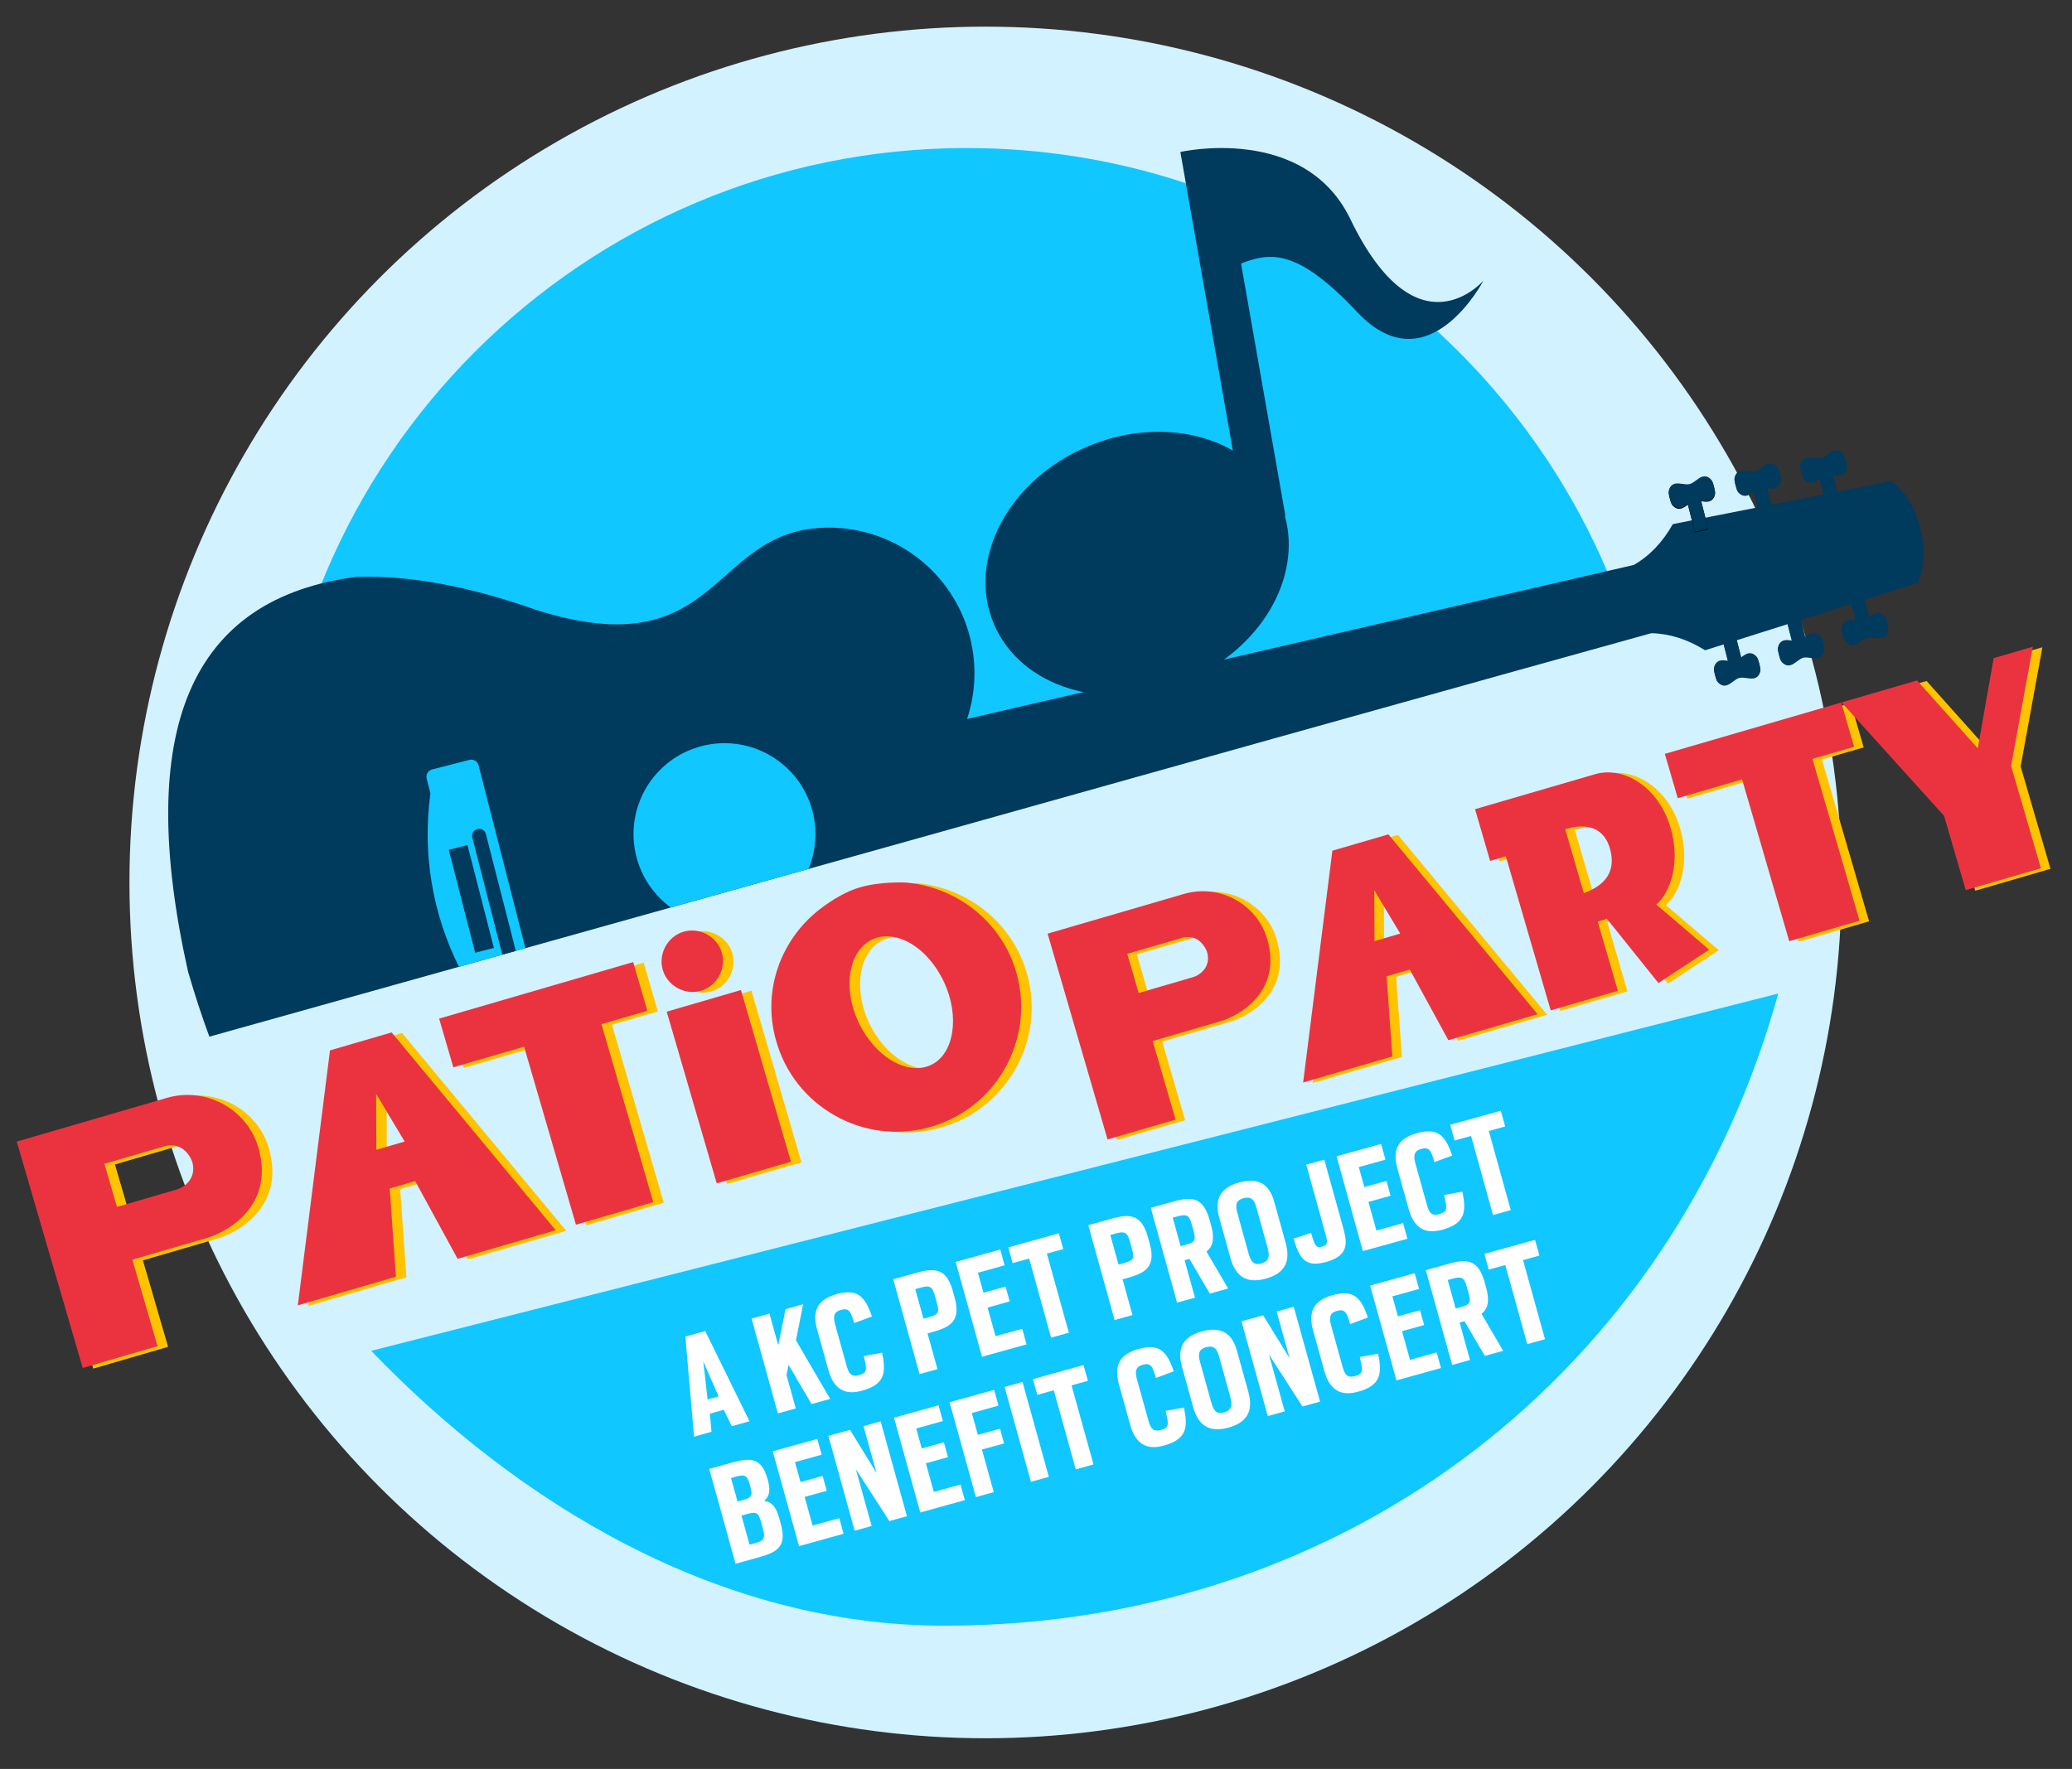 <?xml version="1.0" encoding="UTF-8"?> <svg xmlns="http://www.w3.org/2000/svg" id="Layer_1" data-name="Layer 1" viewBox="0 0 800 683.18"><rect x="0" y="0" width="800" height="683.18" fill="#333333" stroke="none"/><defs><style> .cls-1, .cls-2 { fill: #003a5d; } .cls-2, .cls-3, .cls-4 { fill-rule: evenodd; } .cls-5 { fill: #d2f2ff; } .cls-6 { fill: #ffc300; } .cls-7 { fill: #fff; } .cls-8 { fill: #eb3340; } .cls-4 { fill: #10c7ff; } </style></defs><circle class="cls-5" cx="380.5" cy="340.81" r="330.52"></circle><path class="cls-4" d="M686.57,383.72c-40.08,144.84-165.27,244.13-321.89,244.13-87.62,0-165.1-47.58-221.35-106.15l543.24-137.98Z"></path><path class="cls-4" d="M373.32,57.18c115.62,0,214.16,73.06,252,175.53L109.66,377.04c-3.21-16.61-4.92-33.75-4.92-51.3,0-148.33,120.24-268.57,268.57-268.57h0Z"></path><path class="cls-2" d="M72.59,375.18c-20.84-93.44.91-144.25,65.25-152.41,20.28-.59,43.22,3.63,68.8,12.67,72.54,23.1,66.99-31.55,113.24-31.67,12.52-.03,24.99,4.11,35.23,12.29,18.38,14.68,25.68,39.26,18.28,61.6,171.6-39.64,257.41-59.47,257.41-59.47,6.1-3.49,11.12-8.75,15.08-15.77,56.25-11.09,84.38-16.64,84.38-16.64,5.41,3.99,9.11,10.04,11.09,18.14,2.15,8.06,1.81,15.14-1.01,21.25,0,0-27.33,8.66-82,25.97-6.84-4.27-13.78-6.46-20.8-6.59,0,0-18.32,5.08-50.54,14.07l-.16.04c-48.21,13.45-127.51,35.6-223.25,62.52l-282.75,79.19c-2.91-7.85-5.66-16.24-8.25-25.19Z"></path><path class="cls-3" d="M661.1,185.99c-.54-.91-1.53-1.6-2.46-1.75-.92-.16-1.8.22-2.63.75-.82.53-1.61,1.22-2.32,1.65-.45.27-.87.43-1.23.56-.38.06-.82.12-1.35.09-.82-.03-1.85-.26-2.83-.32-.98-.07-1.93.02-2.67.61-.74.58-1.27,1.66-1.31,2.72-.02.74.76,3.79,1.13,4.43.54.91,1.53,1.6,2.46,1.76.93.16,1.8-.22,2.63-.75.4-.26.79-.56,1.17-.83l2.76,10.78,5.12-1.31-2.76-10.79c.47.07.96.14,1.43.17.98.07,1.92-.02,2.67-.61.74-.58,1.28-1.66,1.31-2.72.02-.74-.76-3.79-1.13-4.43Z"></path><path class="cls-2" d="M661.04,185.75c-.53-.91-1.52-1.6-2.45-1.76-.93-.15-1.8.22-2.63.75-.83.53-1.62,1.22-2.33,1.64-.45.28-.86.43-1.22.58-.38.05-.82.11-1.35.09-.82-.04-1.85-.26-2.83-.33-.98-.07-1.92.02-2.66.61-.74.59-1.28,1.67-1.31,2.73-.02.73.76,3.79,1.14,4.42.53.91,1.52,1.6,2.45,1.75.93.16,1.81-.22,2.63-.75.41-.26.8-.55,1.17-.83l2.76,10.79,5.13-1.31-2.76-10.78c.47.07.95.14,1.43.17.98.08,1.92-.02,2.66-.61.74-.58,1.28-1.66,1.31-2.72.03-.73-.76-3.79-1.13-4.43h0ZM729.04,242.84c-.02,1.06-.56,2.14-1.31,2.73-.74.58-1.68.67-2.67.61-.98-.07-2-.29-2.83-.32-.52-.02-.96.03-1.35.09-.36.13-.77.29-1.23.57-.7.42-1.49,1.11-2.32,1.65-.83.53-1.7.91-2.63.75-.93-.16-1.92-.85-2.46-1.76-.37-.63-1.15-3.68-1.13-4.42.03-1.06.57-2.14,1.31-2.72.73-.59,1.68-.67,2.66-.61.47.02.96.1,1.43.17l-2.76-10.79,5.12-1.31,2.76,10.78c.38-.28.77-.57,1.18-.83.82-.53,1.7-.91,2.62-.76.93.17,1.93.85,2.46,1.76.37.64,1.16,3.69,1.13,4.42h0ZM704.35,250.66c-.03,1.06-.56,2.14-1.31,2.72-.74.59-1.68.67-2.66.61-.98-.07-2-.29-2.83-.32-.52-.02-.96.03-1.35.09-.37.13-.78.3-1.23.56-.71.42-1.5,1.11-2.32,1.65-.83.53-1.71.91-2.64.75-.93-.16-1.91-.85-2.45-1.75-.37-.64-1.16-3.69-1.13-4.42.02-1.06.56-2.14,1.31-2.73.74-.58,1.68-.67,2.67-.61.47.03.96.11,1.42.18l-2.76-10.79,5.13-1.31,2.76,10.78c.38-.28.77-.58,1.17-.84.83-.53,1.7-.9,2.63-.75.93.16,1.92.85,2.45,1.76.38.63,1.16,3.69,1.14,4.42h0ZM679.66,258.46c-.02,1.06-.57,2.14-1.31,2.73-.74.58-1.68.67-2.66.61-.99-.07-2.01-.29-2.84-.32-.52-.02-.96.03-1.35.08-.36.14-.77.31-1.22.57-.71.42-1.5,1.11-2.33,1.65-.82.53-1.7.91-2.63.75-.93-.16-1.92-.85-2.45-1.76-.37-.63-1.16-3.68-1.13-4.42.02-1.06.56-2.14,1.31-2.72.74-.58,1.68-.68,2.66-.61.48.03.97.1,1.43.17l-2.76-10.79,5.13-1.31,2.76,10.78c.38-.28.77-.57,1.17-.83.82-.53,1.7-.91,2.63-.75.93.15,1.92.85,2.45,1.75.38.64,1.16,3.69,1.13,4.42h0ZM711.85,175.72c-.53-.91-1.52-1.6-2.45-1.75-.93-.16-1.8.22-2.63.75-.83.53-1.62,1.22-2.33,1.65-.45.27-.87.43-1.22.57-.38.06-.83.12-1.35.09-.83-.03-1.85-.26-2.84-.32-.98-.07-1.92.02-2.66.61-.74.58-1.28,1.66-1.31,2.72-.02.74.76,3.79,1.13,4.42.53.91,1.52,1.61,2.45,1.76.93.16,1.8-.22,2.63-.75.41-.26.8-.55,1.17-.84l2.76,10.78,5.13-1.31-2.76-10.79c.47.08.96.14,1.43.18.98.07,1.92-.03,2.66-.61.74-.58,1.28-1.66,1.31-2.73.02-.73-.76-3.78-1.13-4.42h0ZM686.45,180.74c-.54-.91-1.53-1.6-2.46-1.76-.93-.16-1.8.22-2.63.75-.83.53-1.62,1.22-2.32,1.65-.45.27-.87.43-1.23.57-.38.06-.82.12-1.35.1-.82-.04-1.85-.27-2.83-.33-.98-.07-1.93.02-2.67.61-.74.58-1.27,1.66-1.31,2.73-.02.73.77,3.78,1.13,4.43.53.91,1.53,1.6,2.46,1.75.93.16,1.8-.22,2.63-.75.4-.26.79-.55,1.17-.83l2.76,10.79,5.13-1.31-2.77-10.78c.47.07.96.13,1.43.17.98.07,1.93-.02,2.67-.61.74-.58,1.27-1.66,1.31-2.72.02-.74-.77-3.79-1.13-4.42Z"></path><path class="cls-2" d="M686.51,180.98c-.53-.91-1.52-1.61-2.45-1.75-.93-.16-1.81.22-2.63.75-.83.53-1.62,1.21-2.33,1.65-.45.27-.87.43-1.22.56-.38.05-.82.11-1.35.09-.82-.03-1.84-.26-2.83-.32-.99-.07-1.93.02-2.67.61-.74.58-1.28,1.66-1.31,2.72-.02.73.76,3.79,1.13,4.42.53.91,1.52,1.61,2.45,1.76.93.16,1.81-.22,2.63-.75.41-.26.8-.56,1.17-.84l2.76,10.78,5.13-1.31-2.76-10.79c.47.07.95.14,1.43.17.98.07,1.92-.02,2.66-.6.74-.59,1.28-1.67,1.31-2.73.02-.73-.76-3.78-1.14-4.42Z"></path><path class="cls-2" d="M711.92,175.96c-.54-.91-1.53-1.61-2.46-1.76-.92-.15-1.8.22-2.63.75-.82.53-1.61,1.22-2.32,1.65-.45.27-.87.43-1.23.57-.38.05-.82.11-1.35.09-.82-.03-1.85-.27-2.83-.32-.98-.08-1.92.02-2.67.61-.74.58-1.27,1.66-1.31,2.72-.02.73.76,3.79,1.14,4.42.53.91,1.52,1.61,2.45,1.76.92.15,1.8-.22,2.63-.76.4-.25.79-.55,1.17-.83l2.76,10.78,5.12-1.31-2.76-10.79c.47.07.96.14,1.43.17.98.07,1.93-.02,2.67-.61.74-.58,1.27-1.66,1.31-2.72.03-.73-.76-3.79-1.13-4.42Z"></path><path class="cls-4" d="M271.01,288.12c18.79-4.81,37.92,6.52,42.73,25.3,1.96,7.67,1.24,15.38-1.57,22.16l-53.19,14.89c-6.34-4.64-11.17-11.42-13.28-19.62-4.81-18.79,6.52-37.93,25.31-42.73Z"></path><path class="cls-4" d="M166.81,297.17l14.45-3.7c1.54-.4,3.12.54,3.51,2.08l18.09,70.65-25.65,7.18c-10.28-20.57-14.2-43.91-11.02-66.98l-1.46-5.71c-.39-1.54.54-3.12,2.08-3.51Z"></path><path class="cls-2" d="M184.16,320.29l.33-.08c1.35-.35,2.74.48,3.09,1.83l11.39,44.48c.06.25.09.51.08.75l-4.96,1.39c-.16-.23-.29-.5-.36-.79l-11.39-44.49c-.35-1.35.48-2.74,1.83-3.09Z"></path><rect class="cls-1" x="178.24" y="326.66" width="7.46" height="41.01" transform="translate(-80.61 56.15) rotate(-14.4)"></rect><path class="cls-2" d="M679.72,258.71c-.03,1.06-.57,2.14-1.31,2.72-.74.59-1.69.67-2.67.61-.98-.07-2-.29-2.83-.32-.52-.02-.96.04-1.35.09-.37.13-.78.3-1.23.57-.71.42-1.49,1.11-2.32,1.64-.83.53-1.7.91-2.63.76-.93-.16-1.92-.85-2.46-1.76-.37-.63-1.15-3.69-1.13-4.42.03-1.06.57-2.14,1.31-2.73.74-.58,1.69-.66,2.67-.6.47.02.96.1,1.43.17l-2.76-10.78,5.12-1.31,2.76,10.79c.38-.28.77-.58,1.17-.83.83-.54,1.7-.91,2.63-.76.93.16,1.93.85,2.46,1.76.37.63,1.15,3.68,1.13,4.42Z"></path><path class="cls-2" d="M704.41,250.9c-.02,1.05-.57,2.14-1.31,2.73-.74.58-1.68.67-2.66.61-.98-.07-2.01-.29-2.84-.32-.52-.02-.96.03-1.35.09-.36.13-.77.29-1.22.57-.71.42-1.5,1.11-2.33,1.65-.83.53-1.7.91-2.63.75-.93-.16-1.92-.85-2.45-1.76-.37-.63-1.15-3.68-1.14-4.42.03-1.06.58-2.14,1.31-2.72.74-.59,1.68-.67,2.66-.61.47.03.96.1,1.43.17l-2.76-10.78,5.13-1.31,2.76,10.79c.37-.28.77-.57,1.17-.83.83-.53,1.7-.91,2.63-.75.93.16,1.92.85,2.45,1.75.37.64,1.15,3.69,1.13,4.43Z"></path><path class="cls-2" d="M729.11,243.09c-.03,1.06-.57,2.14-1.31,2.72-.74.59-1.68.67-2.66.61-.98-.07-2.01-.29-2.83-.32-.52-.02-.97.04-1.35.09-.37.13-.78.3-1.23.57-.71.43-1.5,1.11-2.32,1.65-.83.53-1.7.91-2.64.75-.93-.15-1.92-.84-2.45-1.75-.37-.64-1.15-3.69-1.13-4.42.02-1.06.57-2.14,1.31-2.73.74-.58,1.69-.67,2.67-.61.47.03.96.11,1.43.18l-2.77-10.78,5.13-1.31,2.76,10.79c.38-.28.77-.58,1.17-.84.83-.53,1.7-.91,2.63-.75.93.16,1.92.85,2.45,1.76.37.63,1.16,3.69,1.14,4.42Z"></path><g><path class="cls-7" d="M264.63,516.2l7.66-2.13,17.1,34.83-6.85,1.9-3.08-6.33-5.38,1.49.62,7.01-6.73,1.87-3.35-38.65ZM277.47,539.29l-3.55-8.03-2.41-5.51.71,5.98.98,8.74,4.27-1.19Z"></path><path class="cls-7" d="M304.47,527.14l-.81,3.88,3.59,12.93-6.91,1.92-10.16-36.63,6.91-1.92,3.39,12.23,2.81-13.95,6.79-1.88-2.75,13.93,13.21,22.61-7.2,2-8.86-15.12Z"></path><path class="cls-7" d="M319.78,528.94l-4.3-15.51c-2.05-7.37.36-11.63,7.5-13.61,8.02-2.22,10.96.68,13.67,8.62l-6.86,2.53c-1.37-4.47-1.85-5.98-5.24-5.04-2.34.65-3.05,2.17-2.13,5.51l4.4,15.86c.93,3.33,1.9,4.58,4.89,3.75,3.16-.88,3.08-1.86,1.8-7.37l7.08-1.27c1.5,7.46,1.3,12.18-7.71,14.68-6.49,1.8-10.92-.31-13.1-8.15Z"></path><path class="cls-7" d="M344.89,494.05l9.3-2.58c6.96-1.93,11.32-1.44,13.71,7.16l.68,2.46c2.39,8.6-1.15,11.28-8.06,13.2l-2.4.67,3.83,13.81-6.91,1.92-10.16-36.63ZM359.12,508.57c3.39-.94,3.53-2.05,2.62-5.33l-.78-2.81c-.83-2.98-1.61-4.22-5.06-3.26l-2.52.7,3.17,11.41,2.57-.71Z"></path><path class="cls-7" d="M368.99,487.36l17.2-4.77,1.69,6.08-10.3,2.86,2.14,7.72,8.54-2.37,1.59,5.73-8.54,2.37,3.07,11.06,10.3-2.86,1.67,6.03-17.2,4.77-10.16-36.63Z"></path><path class="cls-7" d="M397.36,486.05l-6.38,1.77-1.69-6.08,19.54-5.42,1.69,6.08-6.32,1.75,8.48,30.55-6.85,1.9-8.48-30.55Z"></path><path class="cls-7" d="M420.19,473.16l9.3-2.58c6.96-1.93,11.32-1.44,13.71,7.16l.68,2.46c2.39,8.6-1.15,11.28-8.06,13.2l-2.4.67,3.83,13.81-6.9,1.92-10.16-36.63ZM434.43,487.67c3.4-.94,3.53-2.05,2.62-5.33l-.78-2.81c-.83-2.98-1.61-4.21-5.06-3.26l-2.52.7,3.17,11.41,2.57-.71Z"></path><path class="cls-7" d="M444.3,466.47l9.13-2.53c6.91-1.92,11.21-1.41,13.59,7.19l.6,2.16c1.45,5.21.62,8.15-1.8,10.08l8.37,14.25-7.08,1.96-7.87-13.38-1.87.52,4.01,14.45-6.91,1.92-10.16-36.63ZM458.25,480.62c3.39-.94,3.47-2.03,2.56-5.31l-.67-2.4c-.83-2.98-1.55-4.23-5.01-3.27l-2.34.65,3.05,11,2.4-.67Z"></path><path class="cls-7" d="M475.09,485.9l-4.32-15.57c-1.62-5.85-.81-11.31,7.62-13.65,8.54-2.37,12.02,1.77,13.63,7.56l4.35,15.68c1.79,6.44.52,11.64-7.67,13.91-8.02,2.22-11.84-1.56-13.61-7.94ZM489.49,482.16l-4.42-15.92c-.88-3.16-2.24-4.23-5-3.47-2.69.75-3.24,2.41-2.36,5.57l4.38,15.8c.99,3.57,2.33,4.52,4.96,3.79,2.52-.7,3.4-2.27,2.43-5.78Z"></path><path class="cls-7" d="M499.47,478.38l6.75-2.25c1.46,5.27,2.02,5.93,4.25,5.31,2.46-.68,2.12-1.91,1.13-5.48l-7.26-26.16,6.96-1.93,7.39,26.63c1.57,5.67,1.96,10.48-6.64,12.87-8.13,2.26-10.33-1.35-12.58-8.99Z"></path><path class="cls-7" d="M516.04,446.56l17.2-4.77,1.69,6.08-10.3,2.86,2.14,7.72,8.54-2.37,1.59,5.73-8.54,2.37,3.07,11.06,10.3-2.86,1.67,6.03-17.2,4.77-10.16-36.63Z"></path><path class="cls-7" d="M543.83,466.77l-4.3-15.51c-2.05-7.37.36-11.63,7.5-13.61,8.02-2.22,10.96.68,13.67,8.62l-6.86,2.53c-1.37-4.47-1.85-5.98-5.24-5.04-2.34.65-3.05,2.17-2.13,5.51l4.4,15.86c.92,3.33,1.9,4.58,4.89,3.75,3.16-.88,3.08-1.86,1.8-7.37l7.08-1.27c1.5,7.46,1.3,12.18-7.71,14.68-6.49,1.8-10.93-.31-13.1-8.15Z"></path><path class="cls-7" d="M567.99,438.7l-6.38,1.77-1.69-6.08,19.54-5.42,1.69,6.08-6.32,1.75,8.47,30.55-6.85,1.9-8.48-30.55Z"></path><path class="cls-7" d="M273.83,567.3l9.07-2.52c6.9-1.92,11.2-1.66,13.37,6.18l.26.94c1.09,3.92.38,6.13-1.49,7.79,2.72.25,4.53,2.02,5.77,6.47l.65,2.34c2.39,8.6-1.19,10.92-8.16,12.85l-9.3,2.58-10.16-36.63ZM287.1,579.25c3.39-.94,3.45-2.09,2.54-5.37l-.15-.53c-.84-3.04-1.52-4.12-4.97-3.16l-2.28.63,2.52,9.07,2.34-.65ZM291.91,595.87c3.45-.96,3.5-2.36,2.66-5.4l-.73-2.63c-.93-3.34-1.6-4.16-4.99-3.22l-2.57.71,3.12,11.23,2.52-.7Z"></path><path class="cls-7" d="M298.35,560.5l17.2-4.77,1.69,6.08-10.3,2.86,2.14,7.72,8.54-2.37,1.59,5.73-8.54,2.37,3.07,11.06,10.3-2.86,1.67,6.03-17.2,4.77-10.16-36.63Z"></path><path class="cls-7" d="M319.82,554.54l8.37-2.32,10.23,16.64-5.02-18.08,6.61-1.84,10.16,36.63-6.79,1.88-12.93-20.04,6.09,21.94-6.55,1.82-10.16-36.63Z"></path><path class="cls-7" d="M345.16,547.51l17.2-4.77,1.69,6.08-10.3,2.86,2.14,7.72,8.54-2.37,1.59,5.73-8.54,2.37,3.07,11.06,10.3-2.86,1.67,6.03-17.2,4.77-10.16-36.63Z"></path><path class="cls-7" d="M366.63,541.55l17.2-4.77,1.69,6.08-10.3,2.86,2.34,8.43,8.54-2.37,1.57,5.67-8.54,2.37,4.56,16.44-6.9,1.92-10.16-36.63Z"></path><path class="cls-7" d="M387.88,535.65l6.91-1.92,10.16,36.63-6.91,1.92-10.16-36.63Z"></path><path class="cls-7" d="M406.88,536.93l-6.38,1.77-1.69-6.08,19.54-5.42,1.69,6.08-6.32,1.75,8.48,30.55-6.85,1.9-8.48-30.55Z"></path><path class="cls-7" d="M436.32,550.13l-4.3-15.51c-2.05-7.37.36-11.63,7.5-13.61,8.02-2.22,10.96.68,13.67,8.62l-6.86,2.53c-1.37-4.47-1.85-5.98-5.24-5.04-2.34.65-3.05,2.17-2.13,5.51l4.4,15.86c.93,3.33,1.9,4.58,4.89,3.75,3.16-.88,3.08-1.86,1.8-7.37l7.08-1.27c1.5,7.46,1.3,12.18-7.71,14.68-6.49,1.8-10.92-.31-13.1-8.15Z"></path><path class="cls-7" d="M460.68,543.43l-4.32-15.57c-1.62-5.85-.81-11.31,7.62-13.65,8.54-2.37,12.02,1.77,13.63,7.56l4.35,15.68c1.79,6.44.52,11.64-7.67,13.91-8.02,2.22-11.84-1.56-13.61-7.94ZM475.08,539.69l-4.42-15.92c-.88-3.16-2.25-4.23-5-3.47-2.69.75-3.24,2.41-2.36,5.57l4.38,15.8c.99,3.57,2.33,4.52,4.96,3.79,2.52-.7,3.4-2.27,2.43-5.78Z"></path><path class="cls-7" d="M479.33,510.28l8.37-2.32,10.23,16.63-5.02-18.08,6.61-1.83,10.16,36.63-6.79,1.88-12.94-20.05,6.09,21.94-6.55,1.82-10.16-36.63Z"></path><path class="cls-7" d="M511.28,529.33l-4.3-15.51c-2.05-7.37.36-11.63,7.5-13.61,8.02-2.22,10.96.68,13.67,8.62l-6.86,2.53c-1.37-4.47-1.85-5.98-5.24-5.04-2.34.65-3.05,2.17-2.13,5.51l4.4,15.86c.93,3.33,1.9,4.58,4.89,3.75,3.16-.88,3.08-1.86,1.8-7.37l7.08-1.27c1.5,7.46,1.3,12.18-7.71,14.68-6.49,1.8-10.92-.31-13.1-8.15Z"></path><path class="cls-7" d="M529.01,496.49l17.2-4.77,1.69,6.08-10.3,2.86,2.14,7.72,8.54-2.37,1.59,5.73-8.54,2.37,3.07,11.06,10.3-2.86,1.67,6.03-17.2,4.77-10.16-36.63Z"></path><path class="cls-7" d="M550.49,490.53l9.13-2.53c6.91-1.92,11.21-1.41,13.59,7.19l.6,2.16c1.44,5.21.62,8.15-1.8,10.08l8.37,14.25-7.08,1.96-7.87-13.38-1.87.52,4.01,14.45-6.9,1.92-10.16-36.63ZM564.44,504.69c3.39-.94,3.47-2.03,2.56-5.31l-.67-2.4c-.83-2.98-1.55-4.23-5.01-3.27l-2.34.65,3.05,11,2.4-.67Z"></path><path class="cls-7" d="M581.2,488.56l-6.38,1.77-1.69-6.08,19.54-5.42,1.69,6.08-6.32,1.75,8.48,30.55-6.85,1.9-8.47-30.54Z"></path></g><g><path class="cls-6" d="M84.19,478.29l-29.02,8.46,9.73,33.39-28.9,8.42-25.47-87.43,57.92-16.87c15.42-4.49,31.12,4.63,35.33,19.08,6.86,23.56-13.64,33.22-19.59,34.95ZM67.57,442.95l-23.19,6.76,4.85,16.64,22.95-6.69c3.77-1.1,7.79-4.91,6.1-10.73-.39-1.34-3.53-8.06-10.7-5.98Z"></path><path class="cls-6" d="M180.73,486.39l-16.38-30.01-9.84,2.87,2.42,34.07-37.89,11.04,12.42-98.47,23.8-6.93,63.36,76.39-37.89,11.04ZM149.27,422.71l.09,21.58,10.93-3.18-11.02-18.39Z"></path><path class="cls-6" d="M236.28,395.78l20.02,68.73-29.87,8.7-20.02-68.73-27.32,7.96-5.48-18.82,74.92-21.83,5.48,18.82-17.73,5.17Z"></path><path class="cls-6" d="M274.67,382.89c-6.19,1.8-12.94-1.89-14.74-8.09-1.81-6.19,1.9-12.94,8.09-14.74,6.19-1.8,12.94,1.9,14.74,8.09,1.8,6.19-1.9,12.94-8.09,14.74ZM280.79,457.25l-19.31-66.3,28.66-8.35,19.31,66.3-28.66,8.35Z"></path><path class="cls-6" d="M365.05,434.94c-25.37,8.31-52.65-5.74-60.78-30.91-6.74-20.43,1.16-41.7,17.58-53.6.61-.18,32.06-9.34,32.06-9.34,18.79,1.64,35.88,14.18,42.04,33.07,8.31,25.37-5.74,52.65-30.91,60.78ZM339.36,363.91c-8.41,5.48-9.87,20.4-2.68,33.32,7.03,12.84,19.76,19.01,28.3,13.49,8.29-5.44,9.52-20.69,2.33-33.61-7.03-12.84-19.54-18.68-27.96-13.2Z"></path><path class="cls-6" d="M475.12,394.58l-26.38,7.69,8.84,30.36-26.27,7.65-23.15-79.48,52.66-15.34c14.02-4.08,28.29,4.21,32.12,17.35,6.24,21.41-12.4,30.2-17.81,31.77ZM460.02,362.45l-21.09,6.14,4.41,15.12,20.86-6.08c3.42-1,7.08-4.46,5.54-9.76-.35-1.21-3.21-7.33-9.73-5.43Z"></path><path class="cls-6" d="M562.89,401.94l-14.89-27.28-8.94,2.61,2.2,30.97-34.44,10.03,11.29-89.52,21.64-6.3,57.6,69.45-34.44,10.03ZM534.29,344.05l.09,19.62,9.94-2.89-10.02-16.72Z"></path><path class="cls-6" d="M644.01,379.87l-19.93-24.85-3.5,1.14,7.78,26.71-25.94,7.56-17.33-59.5-6.07,1.77-5.82-19.98,46.36-13.51c11.15-3.25,24.59,5.05,29.15,20.73,4.05,13.91-.42,25.27-5.5,29.63l20.4,17.41-19.6,12.89ZM608.04,320.53l7.17,24.62c8.34-3.03,12.62-8.47,10.05-17.3-3.7-12.7-17.22-7.32-17.22-7.32Z"></path><path class="cls-6" d="M703.46,293.33l18.2,62.48-27.16,7.91-18.2-62.48-24.84,7.24-4.99-17.11,68.11-19.84,4.98,17.11-16.12,4.69Z"></path><path class="cls-6" d="M780.17,296.01l11.51,39.52-29.03,8.46-8.36-28.7-39.58-43.8,29.14-8.49,23.45,26.22,6.14-34.84,15.12-4.4-8.39,46.03Z"></path></g><g><path class="cls-8" d="M80.13,478.05l-29.02,8.46,9.73,33.39-28.9,8.42-25.47-87.43,57.92-16.87c15.42-4.49,31.12,4.63,35.33,19.08,6.86,23.56-13.64,33.22-19.59,34.95ZM63.51,442.72l-23.19,6.76,4.85,16.64,22.95-6.69c3.77-1.1,7.79-4.91,6.1-10.73-.39-1.34-3.53-8.06-10.7-5.98Z"></path><path class="cls-8" d="M176.68,486.16l-16.38-30.01-9.84,2.87,2.42,34.07-37.89,11.04,12.42-98.47,23.8-6.93,63.36,76.39-37.89,11.04ZM145.22,422.47l.09,21.58,10.93-3.18-11.02-18.39Z"></path><path class="cls-8" d="M232.22,395.55l20.02,68.73-29.87,8.7-20.02-68.73-27.32,7.96-5.48-18.82,74.92-21.83,5.48,18.82-17.73,5.17Z"></path><path class="cls-8" d="M270.62,382.65c-6.19,1.8-12.94-1.89-14.74-8.09-1.81-6.19,1.9-12.94,8.09-14.74,6.19-1.8,12.94,1.9,14.74,8.09,1.8,6.19-1.9,12.94-8.09,14.74ZM276.73,457.01l-19.31-66.3,28.66-8.35,19.31,66.3-28.66,8.35Z"></path><path class="cls-8" d="M361,434.7c-25.37,8.31-52.65-5.74-60.78-30.91-6.74-20.43,1.16-41.7,17.58-53.6.3-.09,6.51-5.24,14.26-7.5,8.13-2.37,17.8-1.84,17.8-1.84,18.79,1.64,35.88,14.18,42.04,33.07,8.31,25.37-5.74,52.65-30.91,60.78ZM335.3,363.67c-8.41,5.48-9.87,20.4-2.68,33.32,7.03,12.84,19.76,19.01,28.3,13.49,8.29-5.44,9.52-20.69,2.33-33.61-7.03-12.84-19.54-18.68-27.96-13.2Z"></path><path class="cls-8" d="M471.44,394.36l-26.38,7.69,8.84,30.36-26.27,7.65-23.15-79.48,52.66-15.34c14.02-4.08,28.29,4.21,32.12,17.35,6.24,21.41-12.4,30.2-17.81,31.77ZM456.33,362.24l-21.09,6.14,4.41,15.12,20.86-6.08c3.42-1,7.08-4.46,5.54-9.76-.35-1.21-3.21-7.33-9.73-5.43Z"></path><path class="cls-8" d="M559.21,401.73l-14.89-27.28-8.94,2.61,2.2,30.97-34.44,10.03,11.29-89.52,21.64-6.3,57.6,69.45-34.44,10.03ZM530.61,343.83l.09,19.62,9.94-2.89-10.02-16.72Z"></path><path class="cls-8" d="M640.32,379.66l-19.93-24.85-3.5,1.14,7.78,26.71-25.94,7.56-17.33-59.5-6.07,1.77-5.82-19.98,46.36-13.51c11.15-3.25,24.59,5.05,29.15,20.73,4.05,13.91-.42,25.27-5.5,29.63l20.4,17.41-19.6,12.89ZM604.35,320.31l7.17,24.62c8.34-3.03,12.62-8.47,10.05-17.3-3.7-12.7-17.22-7.32-17.22-7.32Z"></path><path class="cls-8" d="M699.78,293.11l18.2,62.48-27.16,7.91-18.2-62.48-24.84,7.24-4.99-17.11,68.11-19.84,4.98,17.11-16.12,4.69Z"></path><path class="cls-8" d="M776.49,295.8l11.51,39.52-29.03,8.46-8.36-28.7-39.58-43.8,29.14-8.49,23.45,26.22,6.14-34.84,15.12-4.4-8.39,46.03Z"></path></g><path class="cls-1" d="M521.38,84.64c-17.81-36.9-65.64-25.95-65.64-25.95l20.26,115.31c-15.14-8.69-36.07-9.93-55.89-1.64-30.59,12.79-46.91,43.44-36.45,68.44,10.46,25,43.73,34.9,74.32,22.11,28.68-12,44.81-39.68,38.1-63.7l.2-.03-17.11-97.42c11.16-4.26,21.48-6.09,44.81,18.74,27.32,29.07,48.77-12.12,48.77-12.12,0,0-25.54,29.76-51.37-23.73Z"></path></svg> 